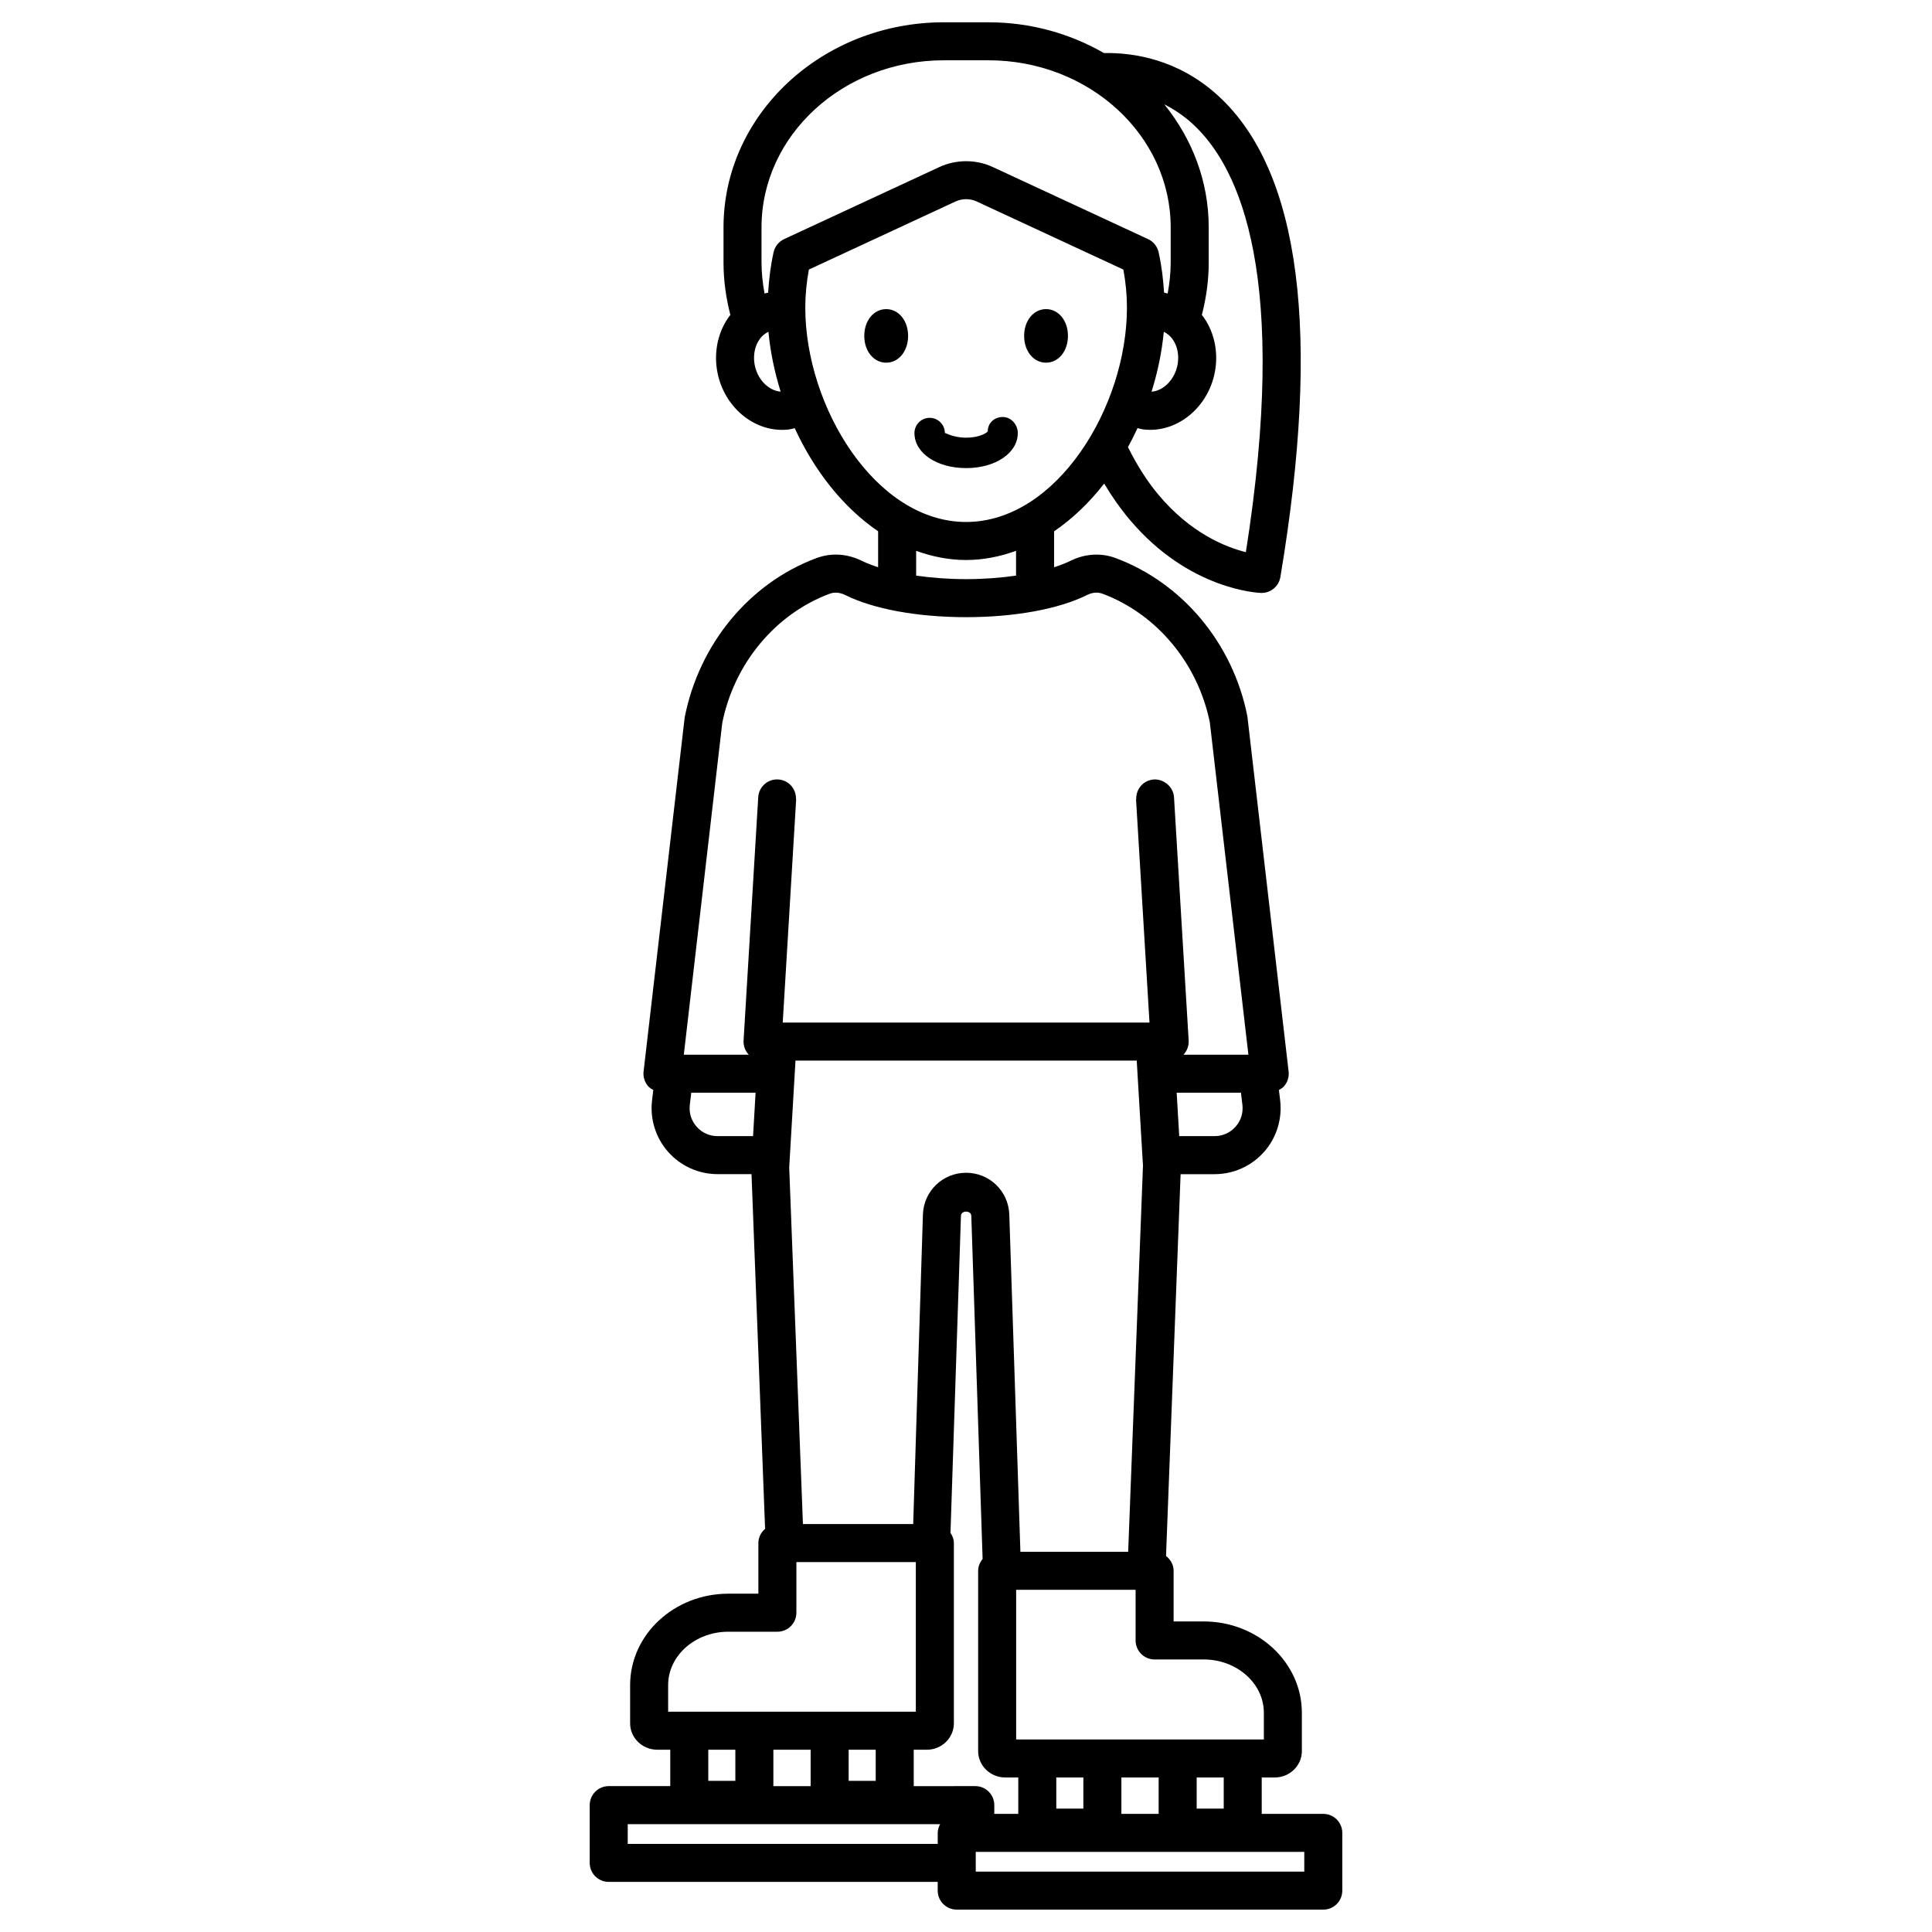 <?xml version="1.0" encoding="UTF-8"?>
<!-- Uploaded to: SVG Repo, www.svgrepo.com, Generator: SVG Repo Mixer Tools -->
<svg fill="#000000" width="800px" height="800px" version="1.1" viewBox="144 144 512 512" xmlns="http://www.w3.org/2000/svg">
 <path d="m400.03 268.05c-7.805 0-13.691-3.992-13.691-9.289 0-2.227 1.805-4.031 4.031-4.031 2.227 0 4.027 1.805 4.031 4.027 0.137-0.105 2.102 1.23 5.633 1.23 2.629 0 4.383-0.699 5.211-1.23 0.277-0.176 0.449-0.336 0.52-0.441 0-2.223 1.758-3.809 3.981-3.809 2.231 0 3.981 2.023 3.981 4.25-0.004 5.301-5.891 9.293-13.695 9.293zm-21.18-42.129c-3.309 0-5.809 3.051-5.809 7.094 0 4.047 2.496 7.098 5.809 7.098 3.309 0 5.809-3.051 5.809-7.098-0.004-4.047-2.5-7.094-5.809-7.094zm42.359 14.191c3.309 0 5.809-3.051 5.809-7.098s-2.496-7.094-5.809-7.094c-3.309 0-5.805 3.051-5.805 7.094 0 4.047 2.492 7.098 5.805 7.098zm78.512 389.62v15.301c0 2.785-2.254 5.039-5.039 5.039h-97.141c-2.781 0-5.039-2.254-5.039-5.039v-2.312h-87.184c-2.781 0-5.039-2.254-5.039-5.039v-15.305c0-2.785 2.254-5.039 5.039-5.039h16.309v-9.645h-3.453c-3.961 0-7.184-3.141-7.184-6.996v-10.141c0-13.348 11.676-24.211 26.031-24.211h7.957v-13.418c0-1.523 0.711-2.844 1.781-3.769l-3.598-94h-9c-4.996 0-9.762-2.144-13.078-5.879-3.316-3.738-4.875-8.723-4.281-13.688l0.328-2.727c-0.48-0.27-0.957-0.555-1.332-0.977-0.957-1.074-1.41-2.504-1.242-3.93l10.895-93.855c3.875-19.586 17.227-35.605 34.914-42.203 3.91-1.453 8.195-1.188 12.09 0.754 1.223 0.609 2.684 1.16 4.258 1.668v-9.523c-9.336-6.356-16.961-16.141-22.105-27.336-0.465 0.105-0.91 0.266-1.387 0.328-0.66 0.086-1.32 0.129-1.969 0.129-8.312 0-15.832-6.789-17.258-15.996-0.793-5.125 0.43-10.301 3.359-14.211 0.062-0.082 0.145-0.145 0.207-0.227-1.148-4.465-1.82-9.102-1.82-13.887v-9.352c0-29.961 26.184-54.336 58.367-54.336h11.848c11.227 0 21.688 3.016 30.598 8.152 7.664-0.148 19.652 1.551 30.359 11.391 21.73 19.961 27.246 62.852 16.398 127.48-0.41 2.434-2.516 4.203-4.969 4.203-0.055 0-0.109 0-0.164-0.004-0.773-0.023-19.07-0.82-34.695-19.297-2.508-2.965-4.793-6.199-6.867-9.688-3.871 4.992-8.332 9.293-13.27 12.656v9.523c1.574-0.508 3.031-1.059 4.254-1.668 3.898-1.938 8.195-2.211 12.09-0.754 17.676 6.594 31.031 22.602 34.848 41.777 0.031 0.133 0.051 0.27 0.062 0.402l10.898 93.883c0.168 1.426-0.285 2.859-1.238 3.93-0.375 0.418-0.852 0.703-1.332 0.973l0.328 2.731c0.59 4.965-0.969 9.953-4.285 13.688-3.316 3.738-8.082 5.879-13.078 5.879h-9.02l-3.859 101.19c1.191 0.922 2.008 2.301 2.008 3.922v13.418h7.957c14.352 0 26.031 10.863 26.031 24.211v10.145c0 3.856-3.223 6.996-7.184 6.996h-3.453v9.645h16.309c2.785 0 5.039 2.254 5.039 5.039zm-49.734-45.957c-2.785 0-5.039-2.254-5.039-5.039v-13.418h-31.656v39.656h65.645v-7.066c0-7.793-7.16-14.137-15.957-14.137zm11.145 31.277v8.242h7.168v-8.242zm-19.953 0v9.645h9.875v-9.645zm-17.25 0v8.242h7.172v-8.242zm-9.512-59.809h28.562l3.922-102.33-1.656-27.848h-90.43l-1.664 28.336 3.637 94.488h29.219l2.578-82.023c0.203-6.203 5.231-11.07 11.445-11.07 6.203 0 11.23 4.859 11.445 11.066zm58.832-118.45-0.383-3.219h-17.035l0.676 11.508h9.383c2.148 0 4.113-0.887 5.539-2.488 1.43-1.609 2.074-3.672 1.82-5.801zm-20.699-265.14c7.356 9.094 11.773 20.355 11.773 32.586v9.352c0 4.789-0.672 9.426-1.82 13.891 0.062 0.082 0.145 0.145 0.207 0.227 2.926 3.902 4.152 9.082 3.359 14.207-1.426 9.207-8.949 15.996-17.254 15.996-0.656 0-1.312-0.043-1.973-0.129-0.477-0.062-0.926-0.223-1.391-0.328-0.785 1.711-1.625 3.387-2.527 5.027 2.535 5.129 5.285 9.285 8.02 12.562 8.566 10.27 17.902 13.961 23.227 15.281 11.395-72.434-1.266-101.69-14.074-113.46-2.465-2.258-5.019-3.938-7.547-5.207zm3.562 68.719c0.383-2.457-0.152-4.867-1.461-6.613-0.473-0.629-1.219-1.355-2.238-1.828-0.492 5.32-1.613 10.664-3.238 15.867 3.219-0.211 6.305-3.363 6.938-7.426zm-105.23 7.414c-1.621-5.199-2.738-10.539-3.234-15.855-1.023 0.473-1.766 1.195-2.238 1.824-1.312 1.75-1.844 4.16-1.465 6.617 0.633 4.062 3.688 7.176 6.938 7.414zm42.078-59.523c4.441-2.059 9.711-2.059 14.145 0.004l41.145 19.098c1.422 0.66 2.457 1.945 2.793 3.473 0.812 3.621 1.227 7.195 1.449 10.719 0.324 0.047 0.633 0.156 0.953 0.223 0.484-2.668 0.801-5.391 0.801-8.188v-9.352c0-24.406-21.664-44.262-48.293-44.262h-11.848c-26.629 0-48.293 19.855-48.293 44.262v9.352c0 2.793 0.312 5.516 0.801 8.184 0.32-0.07 0.629-0.176 0.953-0.223 0.223-3.519 0.641-7.09 1.449-10.719 0.344-1.527 1.375-2.812 2.797-3.473zm7.07 94.066c24.004 0 42.621-30.527 42.621-56.789 0-3.324-0.309-6.648-0.949-10.105l-38.844-18.031c-1.777-0.828-3.879-0.824-5.652 0l-38.848 18.031c-0.637 3.461-0.949 6.789-0.949 10.105 0 26.262 18.617 56.789 42.621 56.789zm0 10.078c-4.621 0-9.031-0.914-13.238-2.43l-0.004 6.57c4.141 0.59 8.637 0.93 13.238 0.93 4.606 0 9.102-0.34 13.238-0.93v-6.574c-4.203 1.52-8.617 2.434-13.234 2.434zm-55.793 141.17h-17.043l-0.387 3.219c-0.254 2.137 0.391 4.191 1.816 5.801 1.426 1.605 3.391 2.488 5.539 2.488h9.406zm6.023-83.008c2.672 0.16 4.68 2.387 4.684 5.027 0 0.105 0.051 0.195 0.043 0.305l-3.555 59.094h97.195l-3.559-59.094c-0.008-0.105 0.043-0.199 0.043-0.305 0.004-2.641 2.012-4.867 4.688-5.027 2.621-0.164 5.16 1.949 5.328 4.727l3.879 64.434c0.082 1.387-0.41 2.75-1.359 3.758-0.008 0.008-0.016 0.008-0.02 0.016h17.211l-10.219-88.055c-3.191-15.688-14.082-28.746-28.449-34.109-1.273-0.477-2.715-0.348-4.074 0.332-7.5 3.738-19.188 5.883-32.07 5.883-12.883 0-24.574-2.144-32.07-5.883-1.371-0.684-2.82-0.793-4.078-0.332-14.434 5.387-25.352 18.539-28.484 34.324l-10.176 87.84h17.219c-0.008-0.008-0.016-0.008-0.02-0.016-0.953-1.008-1.445-2.371-1.359-3.758l3.879-64.434c0.16-2.781 2.531-4.922 5.324-4.727zm36.445 247.05v-39.652h-31.652v13.418c0 2.785-2.254 5.039-5.039 5.039h-12.996c-8.797 0-15.953 6.344-15.953 14.137v7.059zm-17.805 10.078v8.246h7.172v-8.246zm-19.949 0v9.645h9.875v-9.645zm-17.25 0v8.246h7.172v-8.246zm61.438 19.719h-82.785v5.231h82.152v-2.914c0-0.852 0.262-1.613 0.633-2.316zm9.32-10.078c2.781 0 5.039 2.254 5.039 5.039v2.316h6.356v-9.645h-3.453c-3.961 0-7.184-3.141-7.184-6.996v-47.773c0-1.203 0.48-2.266 1.184-3.129l-2.996-90.945c-0.051-1.484-2.699-1.496-2.746 0l-2.773 84.016c0.523 0.793 0.898 1.688 0.898 2.711v47.77c0 3.856-3.223 6.996-7.184 6.996h-3.453v9.645zm87.188 17.434h-87.066v5.227h87.066z"/>
</svg>